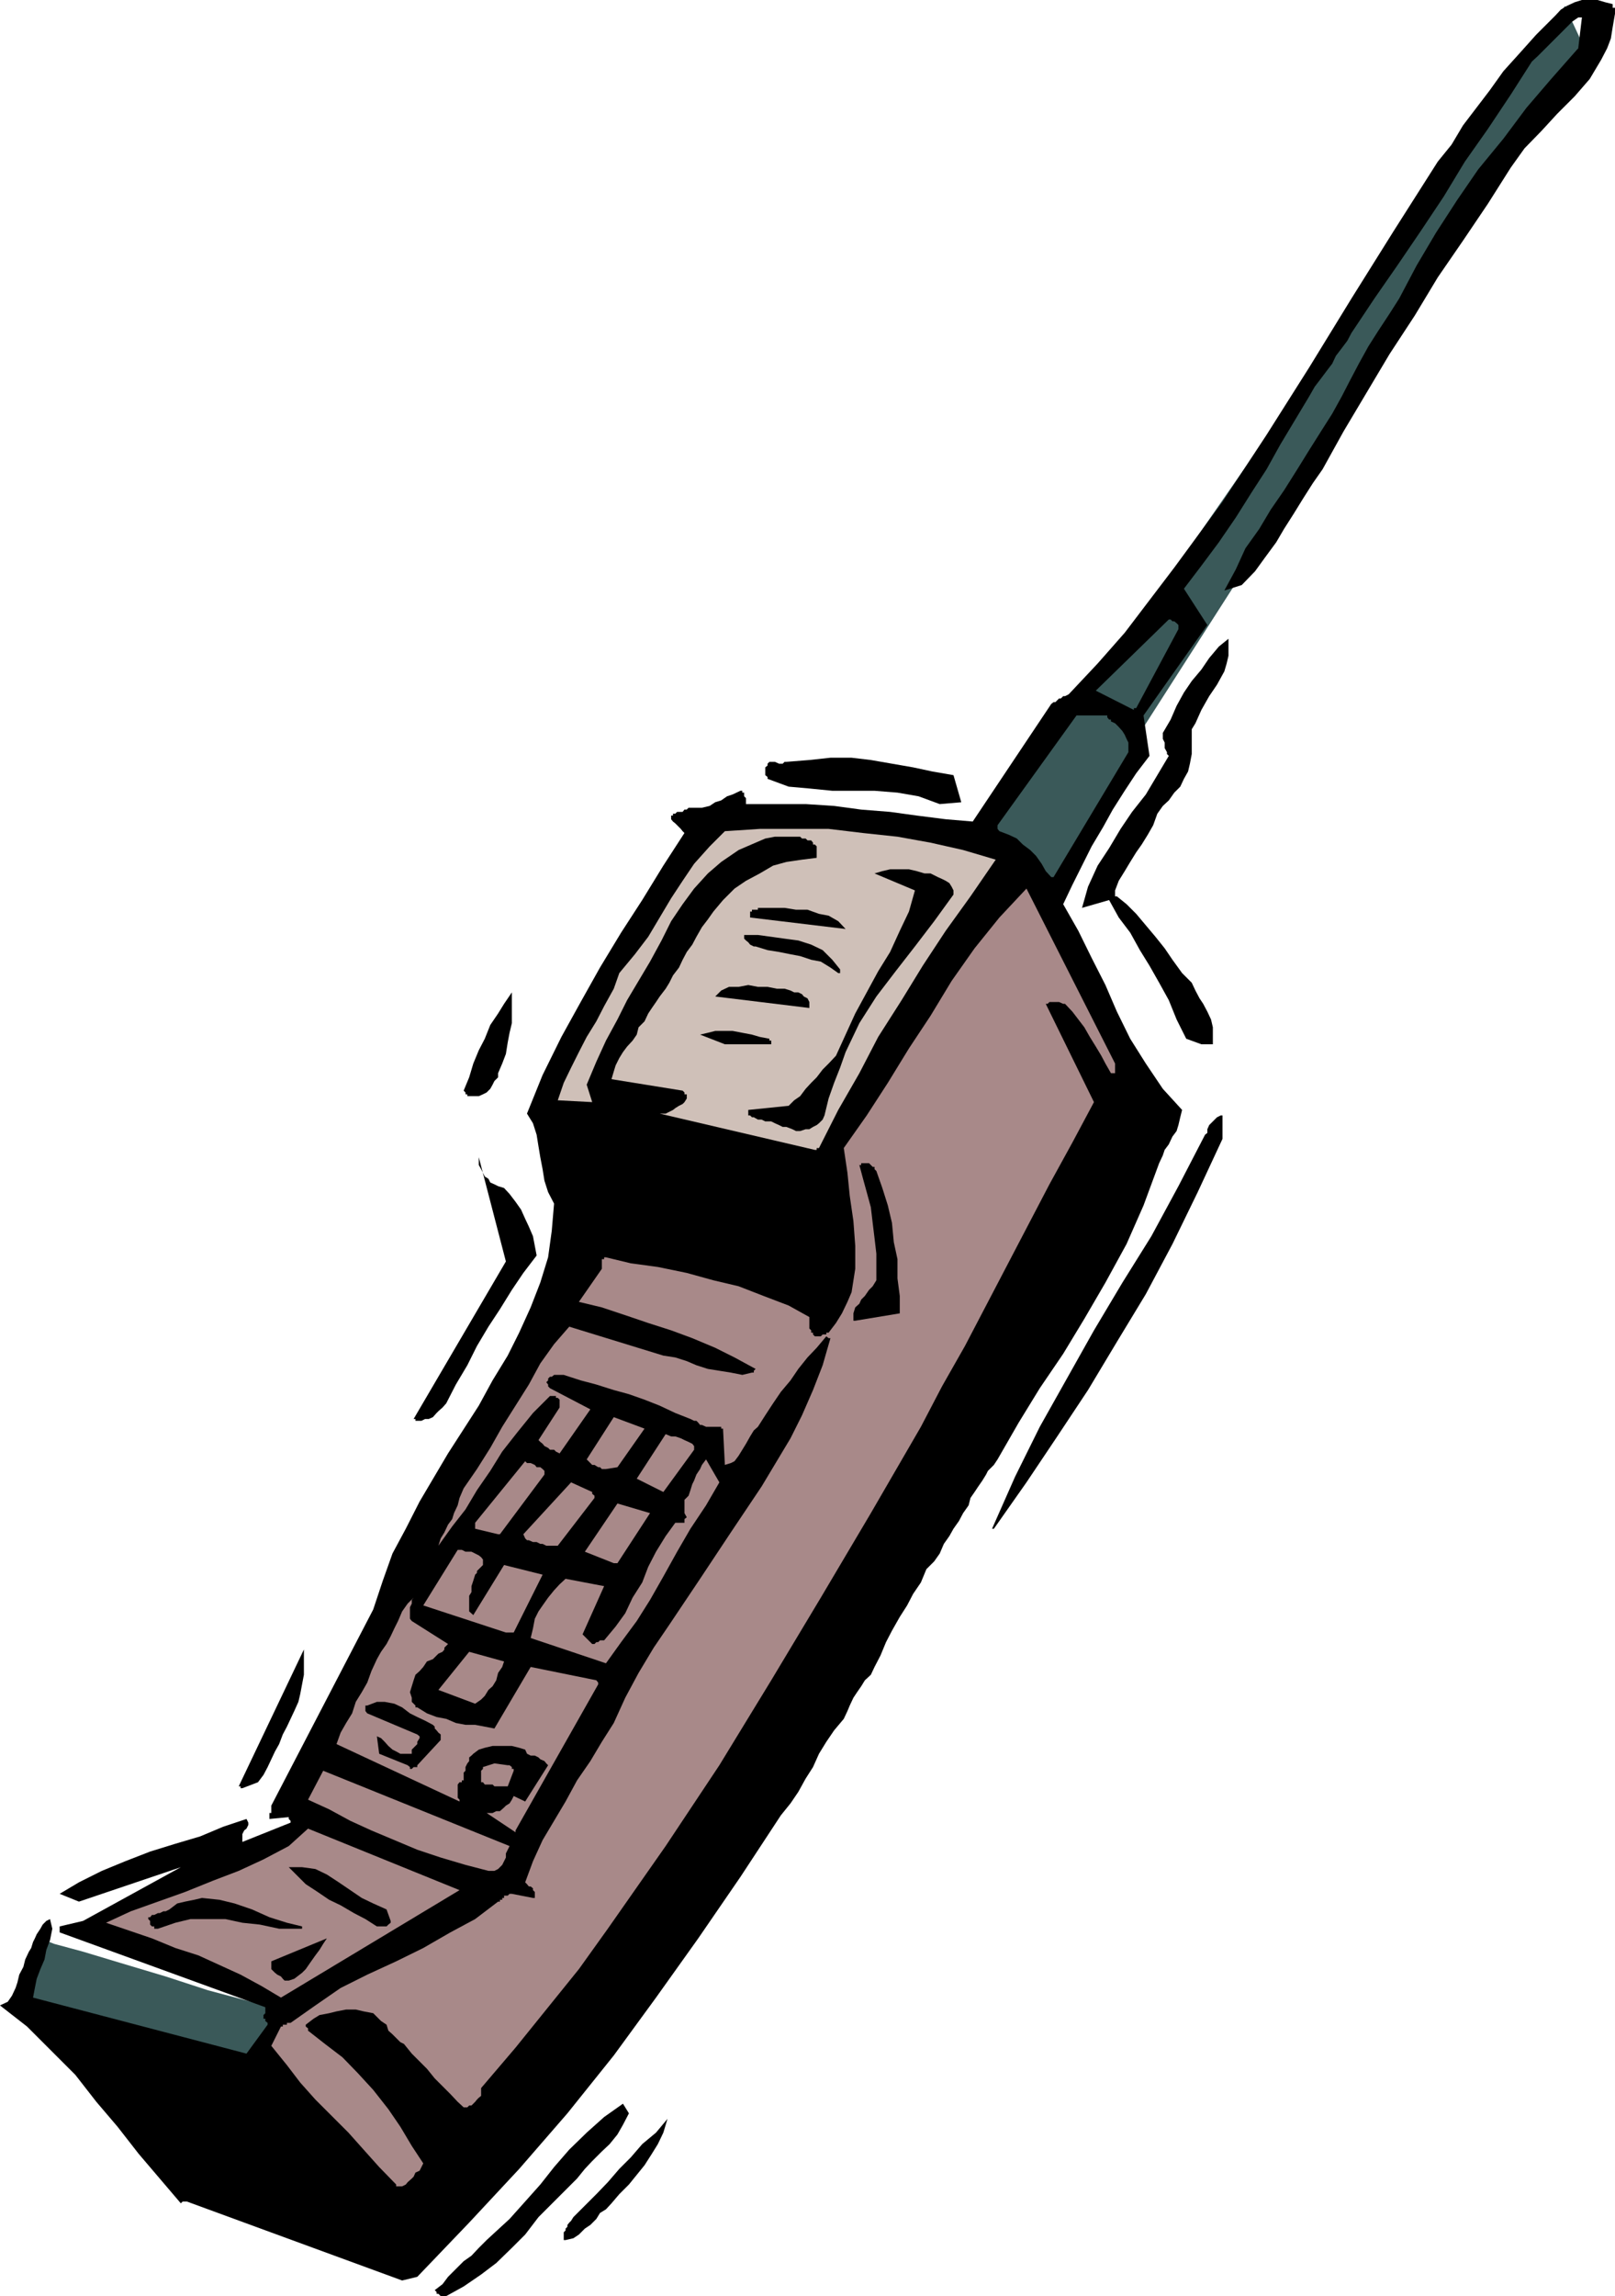 <svg height="480" viewBox="0 0 253.296 360" width="337.728" xmlns="http://www.w3.org/2000/svg"><path style="fill:#3a5959" d="m177.326 544.857-5.4 11.16 39.24 9.648 3.888-9.648-1.512-.36-4.248-1.152-5.688-1.512-6.624-2.16-6.984-2.088-5.976-1.8-4.536-1.224zm172.44-189 69.336-108.216-2.664-5.76-63.936 92.232v.936l-.288 2.088-.648 3.312-.288 3.672-.576 3.888-.36 3.6-.288 2.736z" transform="translate(-170.99 -240.945)"/><path style="fill:#000" d="m240.974 600.945 2.736-1.512 2.736-1.872 2.376-1.8 2.448-2.376 2.088-2.088 2.088-2.736 2.448-2.448 2.376-2.376 1.224-1.224 1.224-1.512 1.152-1.224 1.512-1.512 1.224-1.152 1.224-1.512.864-1.512.936-1.8-.936-1.512-2.952 2.088-2.736 2.448-2.736 2.664-2.376 2.736-2.16 2.736-2.376 2.664-2.448 2.736-2.664 2.448-.936.864-1.224 1.224-1.152 1.224-1.224.864-1.224 1.224-1.224 1.224-.864 1.152-1.224.936.288.288v.288h.288l.36.36h.576zm-6.912-2.448 2.376-.576 8.136-8.496 7.848-8.424 7.56-8.712 7.272-9.072 6.624-9.072 6.624-9.288 6.624-9.648 6.336-9.648 1.512-1.872 1.224-1.8 1.152-2.088 1.152-1.8.936-2.088 1.152-1.872 1.224-1.8 1.512-1.8.576-1.224.36-.864.576-1.224.576-.864.648-.936.576-.936.936-.864.576-1.224.936-1.8.864-2.088.936-1.8 1.224-2.16 1.152-1.8.936-1.8 1.224-1.8.864-2.088 1.224-1.224.864-1.224.648-1.512.864-1.224.648-1.152.864-1.224.648-1.224.864-1.224.288-1.152.648-.936.576-.864.648-.936.576-.936.288-.576.936-.936.576-.864 3.312-5.76 3.312-5.4 3.672-5.4 3.312-5.472 3.312-5.688 3.312-6.048 2.664-6.048 2.448-6.624.576-1.224.288-.864.648-.864.576-1.224.648-.864.288-.936.288-1.224.288-1.152-3.024-3.312-2.664-3.96-2.448-3.888-2.088-4.248-1.8-4.176-2.16-4.248-2.088-4.248-2.376-4.176 1.44-3.024 1.512-3.024 1.512-3.024 1.8-3.024 1.512-2.736 1.872-2.952 1.8-2.736 2.088-2.736-.936-6.336 10.008-14.184-3.672-5.688 2.736-3.6 2.736-3.672 2.664-3.888 2.448-3.888 2.376-3.672 2.16-3.888 2.376-3.96 2.16-3.6.864-1.512.936-1.224.864-1.152.936-1.224.576-1.224.936-1.224.864-1.152.648-1.224 3.6-5.4 3.6-5.184 3.672-5.4 3.6-5.4 3.312-5.472 3.6-5.112 3.6-5.4 3.312-5.184.936-.864.936-.936.864-.864.936-.936.864-.864.936-.936.864-.864.936-.648h.576l-.576 4.824-4.248 4.824-3.888 4.536-3.6 4.824-3.96 4.824-3.312 4.824-3.312 5.112-3.024 5.112-2.736 5.184-1.512 2.376-1.8 2.736-1.512 2.376-1.512 2.736-1.44 2.736-1.224 2.376-1.512 2.736-1.512 2.376-2.088 3.312-1.872 3.024-2.088 3.312-2.088 3.024-1.8 3.024-2.16 3.024-1.512 3.312-1.8 3.312 2.736-.864 2.088-2.16 1.512-2.088 1.8-2.448 1.224-2.088 1.512-2.376 1.512-2.448 1.512-2.376 1.512-2.16 3.312-5.976 3.6-6.048 3.6-6.048 3.96-6.048 3.6-5.976 3.96-5.76 3.888-5.76 3.6-5.688 2.16-3.024 2.664-2.736 2.448-2.664 2.736-2.736 2.376-2.736 1.8-3.024.936-1.8.576-1.512.288-1.8.36-2.088v-.936h-.36v-.576l-1.152-.288-1.224-.36h-2.448l-1.152.36-1.224.576-.936.576-.864.936-3.024 3.024-2.448 2.736-2.664 2.952-2.16 3.024-2.088 2.736-2.088 2.736-1.8 3.024-2.16 2.664-6.912 10.872-6.624 10.584-6.624 10.8-6.696 10.584-6.912 10.512-7.56 10.296-3.888 5.112-3.888 5.112-4.248 4.824-4.536 4.824-.576.288h-.288l-.36.36h-.288l-.288.288-.288.288h-.288l-.36.288-12.312 18.432-4.248-.36-4.536-.576-4.176-.576-4.536-.36-4.248-.576-4.464-.288h-9.36v-.937l-.288-.288v-.576h-.288v-.288h-.288l-1.224.576-.864.288-.936.648-.936.288-.864.576-1.224.288h-2.088l-.288.288h-.36l-.288.36h-.864l-.288.288h-.36v.288h-.288v.576l.288.36.36.288.288.288.288.288.288.288.288.36.288.288-3.312 5.112-3.312 5.4-3.312 5.112-3.312 5.472-3.024 5.4-3.024 5.472-2.952 5.976-2.448 6.048.936 1.512.576 1.8.288 1.8.288 1.728.36 1.872.288 1.8.576 1.8.936 1.8-.36 4.248-.576 4.176-1.224 3.96-1.512 3.888-1.8 3.96-1.8 3.6-2.376 3.888-2.16 3.96-4.824 7.488-4.464 7.56-2.16 4.248-2.088 3.888-1.512 4.248-1.512 4.536-15.984 30.744v1.152h-.288v.937l3.024-.288v.288l.288.288v.288l-7.56 3.024v-1.224l.288-.576.36-.288.288-.576v-.36l-.288-.576-3.672 1.224-3.6 1.512-3.888 1.152-3.96 1.224-3.888 1.512-3.672 1.512-3.6 1.8-3.024 1.8 3.024 1.224 15.984-5.4-15.336 8.424-3.672.864v.935l32.256 11.736v.937l-.288.288v.576h.288v.36l.36.288v.288l-3.312 4.536-33.48-8.784.288-1.512.288-1.44.576-1.512.648-1.512.288-1.512.576-1.512.36-1.8-.36-1.512-.576.288-.576.576-.36.648-.576.864-.288.648-.288.576-.288.936-.36.576-.576 1.224-.288 1.152-.648 1.224-.288 1.224-.288.864-.576 1.224-.648.936-1.224.576 4.248 3.312 3.6 3.6 3.96 3.96 3.312 4.248 3.312 3.888 3.312 4.248 3.312 3.888 3.312 3.888.288-.288h.648zm25.632-6.337 1.224-.287.864-.576.936-.936.864-.576.936-.936.576-.936.936-.576.864-.936 1.224-1.44 1.512-1.512 1.224-1.512 1.224-1.512 1.152-1.8.936-1.512.864-1.8.648-2.16-1.8 2.16-2.16 1.8-1.8 2.088-1.8 1.8-1.8 2.088-1.8 1.872-1.8 1.8-1.8 1.8-.36.576-.288.288-.288.36v.288l-.288.288v.288l-.288.288v1.224z" transform="translate(-170.99 -240.945)"/><path style="fill:#a88989" d="m234.062 583.737.576-.288.288-.36.648-.576.288-.288.288-.648.648-.288.288-.576.288-.576-1.8-2.736-1.8-3.024-1.872-2.736-2.376-3.024-2.448-2.664-2.376-2.448-2.736-2.088-2.664-2.088v-.36l-.36-.288v-.288l1.224-.936.936-.576 1.512-.288 1.152-.288 1.512-.288h1.512l1.224.288 1.512.288.576.576.648.648.864.576.288.936.648.576.576.576.648.648.576.288 1.224 1.512 1.224 1.224 1.152 1.152 1.224 1.512 1.224 1.224 1.224 1.224 1.152 1.224.936.864h.576l.288-.288h.36l.576-.576.288-.36.288-.288.36-.288v-1.224l5.4-6.336 5.112-6.336 4.824-5.976 4.536-6.336 9.072-12.96 8.424-12.672 8.136-13.32 7.776-12.96 7.848-13.248 7.848-13.536 3.312-6.336 3.6-6.336 3.312-6.336 3.312-6.336 3.312-6.336 3.312-6.336 3.6-6.552 3.384-6.336-7.56-15.408h.288l.288-.288h1.512l.648.288h.288l1.152 1.224.936 1.224.936 1.224.864 1.512.936 1.512.864 1.44.648 1.224.864 1.512h.648v-1.512l-13.896-27.432-4.248 4.536-3.888 4.824-3.6 5.112-3.312 5.472-3.384 5.112-3.312 5.4-3.312 5.112-3.6 5.112.576 3.888.36 3.6.576 3.96.288 3.888v3.6l-.576 3.672-.648 1.512-.864 1.8-.936 1.512-1.152 1.512h-.36v.288h-.576l-.288.288h-.936l-.288-.288v-.288h-.288v-.36l-.288-.288v-1.8l-3.24-1.8-3.96-1.512-3.888-1.512-3.96-.936-4.176-1.152-4.536-.936-4.248-.576-3.888-.936h-.288v.288h-.36v1.512l-3.6 5.184 3.6.864 3.672 1.224 3.6 1.224 3.6 1.152 3.312 1.224 3.6 1.512 3.024 1.512 3.312 1.8-.288.288v.288h-.288l-1.512.36-1.8-.36-1.8-.288-1.8-.288-1.8-.576-1.512-.648-1.8-.576-1.872-.288-14.76-4.536-2.376 2.736-2.16 3.024-1.8 3.312-2.088 3.312-2.088 3.312-1.872 3.312-2.088 3.312-2.088 3.024-.648 1.512-.288 1.152-.576 1.224-.288.936-.648.864-.576 1.224-.576.936-.36 1.152 2.16-3.024 2.088-2.664 1.8-3.024 2.088-3.024 1.872-3.024 2.376-3.024 2.448-3.024 2.664-2.664h.936v.288h.288l.288.288v1.224l-3.312 5.112.288.288.36.288.288.36.576.288.288.288h.648l.288.288.576.288 4.824-6.912-6.336-3.312-.288-.288v-.288l-.288-.36.288-.288v-.288l.288-.288h.288l.36-.288h1.512l2.664.864 2.448.648 2.736.864 2.376.648 2.448.864 2.376.936 2.448 1.152 2.376.936.576.288h.36l.288.288.288.36h.288l.648.288h2.376v.288h.288l.288 5.688.936-.288.576-.288.648-.864.576-.936.576-.936.648-1.152.576-.936.648-.576 1.152-1.8 1.224-1.872 1.224-1.8 1.512-1.8 1.224-1.8 1.44-1.8 1.44-1.512 1.512-1.8.36.288h.288L300.014 455l-1.512 3.888-1.728 3.96-1.8 3.6-4.536 7.56-4.824 7.2-4.824 7.272-4.824 7.2-2.448 3.6-2.376 3.96-2.088 3.888-1.8 3.96-1.872 2.952-1.8 3.024-2.088 3.024-1.8 3.312-1.8 3.024-1.8 3.024-1.512 3.312-1.224 3.312.288.288.288.36h.288l.36.288v.288l.288.288v.936h-.288l-3.312-.648h-.36l-.288.288h-.576v.36h-.288v.288h-.36v.288h-.288l-3.6 2.736-3.888 2.088-4.248 2.448-4.248 2.088-4.536 2.088-4.176 2.088-3.96 2.736-3.888 2.736h-.576v.288h-.648v.288h-.288l-1.512 3.024 2.448 3.024 2.088 2.736 2.376 2.664 2.448 2.448 2.736 2.736 2.376 2.664 2.448 2.736 2.664 2.736v.288h.936z" transform="translate(-170.99 -240.945)"/><path style="fill:#a88989" d="m215.054 554.145 28.008-16.848-23.76-9.648-3.024 2.736-3.96 2.088-3.888 1.8-3.96 1.512-4.464 1.8-4.248 1.512-4.248 1.512-3.888 1.8 3.6 1.224 3.6 1.224 3.672 1.512 3.6 1.152 3.312 1.512 3.312 1.512 3.312 1.8z" transform="translate(-170.99 -240.945)"/><path style="fill:#000" d="m216.278 551.48.864-.287 1.224-.936.576-.576.648-.936.864-1.224.648-.864.576-.936.576-.864-8.712 3.6v1.223l.288.288.288.288.36.288.576.288.288.36.288.288zm-20.52-8.135 2.736-.936 2.376-.576h5.472l2.664.576 2.736.288 3.024.648h3.6v-.36l-2.376-.576-2.736-.864-2.736-1.224-2.736-.936-2.376-.576-2.736-.288-1.224.288-1.44.288-1.224.288-1.224.936-.576.288h-.36l-.576.288h-.288l-.576.288h-.36l-.288.36h-.288v.288l.288.288v.576l.288.288h.36v.36h.576zm34.344-.36h1.512l.288-.288.36-.288v-.288l-.648-1.8-2.088-.936-1.8-.864-1.8-1.224-1.8-1.224-1.872-1.224-1.8-.864-2.088-.288h-2.088l1.152 1.152 1.512 1.512 1.872 1.224 1.8 1.224 1.8.864 2.088 1.224 1.8.936z" transform="translate(-170.99 -240.945)"/><path style="fill:#a88989" d="M247.598 534.273h.936l.576-.288.288-.288.36-.36.288-.576.288-.576v-.648l.288-.576.288-.576-29.232-11.808-2.376 4.536 3.312 1.512 3.312 1.8 3.312 1.512 3.6 1.512 3.6 1.512 3.672 1.224 3.888 1.152zm4.248-6.336 12.96-22.896v-.288l-.288-.36-10.296-2.088-5.688 9.648-1.512-.288-1.512-.288h-1.512l-1.512-.288-1.512-.648-1.512-.288-1.512-.576-1.512-.936h-.288v-.288l-.288-.288-.288-.288v-.648l-.288-.864.288-.936.288-.936.288-.864.648-.576.576-.648.576-.864.936-.36.288-.288.288-.288.288-.288.648-.288.288-.36v-.288l.288-.288.288-.288-5.688-3.6-.288-.36v-1.8l.288-.576v-.576l.288-.36-.936.936-.864 1.224-.648 1.512-.576 1.152-.576 1.224-.648 1.224-.864 1.224-.648 1.152-.864 1.872-.648 1.8-.864 1.512-.936 1.512-.576 1.8-.936 1.512-.864 1.512-.648 1.8 19.296 9v-.288l-.288-.288v-2.088l.288-.36h.36v-.288h.288v-1.224l.288-.288V518l.288-.576.288-.36v-.576l.36-.288.288-.288.864-.648.936-.288 1.224-.288h3.024l1.152.288.936.288.288.648.576.288h.648l.576.288.288.288.648.288.288.36.288.288-3.6 5.688-1.8-.864-.288.576-.36.576-.576.36-.288.288-.648.576h-.576l-.576.288h-.936l4.536 3.024v-.288z" transform="translate(-170.99 -240.945)"/><path style="fill:#000" d="m209.006 521.313 2.448-.936.864-1.152.648-1.224.576-1.224.576-1.224.648-1.152.576-1.512.648-1.224.576-1.224.576-1.224.648-1.44.288-1.224.288-1.512.288-1.512v-3.96l-10.224 21.456h.288v.288h.288z" transform="translate(-170.99 -240.945)"/><path style="fill:#a88989" d="M249.398 521.025h1.224l.936-2.448v-.288h-.288V518l-.36-.288h-.288l-2.088-.288-1.8.576v.288l-.288.288v1.8h.288l.288.36h1.224l.288.288h.576z" transform="translate(-170.99 -240.945)"/><path style="fill:#000" d="M235.862 518h.576v-.287l3.672-3.96v-.864l-.36-.288-.288-.36-.288-.288v-.288l-.288-.288-1.224-.648-1.224-.576-1.152-.576-1.224-.936-1.224-.576-1.512-.288h-1.224l-1.512.576h-.288v.864l.288.36 7.848 3.312.36.288v.288l-.36.576v.36l-.288.288-.288.288-.288.288v.648h-1.8l-.648-.36-.576-.288-.648-.576-.576-.648-.576-.576-.648-.288.36 2.736 4.464 1.8.36.288v.288h.288z" transform="translate(-170.99 -240.945)"/><path style="fill:#a88989" d="m245.51 508.065.936-.648.576-.576.576-.936.648-.576.576-.936.288-1.152.648-.936.288-.864-5.472-1.512-4.824 5.976zm20.52-6.336 2.376-3.312 2.448-3.312 2.088-3.312 2.088-3.672 2.16-3.888 2.088-3.6 2.448-3.672 2.088-3.6-2.088-3.6-.648.864-.288.648-.576.864-.36.936-.288.576-.288.936-.288.864-.648.648v2.088l.36.648-.36.288v.576h-1.44l-1.512 2.088-1.512 2.448-1.224 2.376-.936 2.448-1.512 2.376-1.152 2.448-1.512 2.088-1.8 2.16h-.648l-.288.288h-.288l-.288.288h-.36l-1.512-1.512 3.384-7.56-6.048-1.152-.936.864-.864.936-.936 1.152-.864 1.224-.648.936-.576 1.152-.288 1.512-.36 1.512zm-15.696-4.824h1.224l4.536-9.072-6.048-1.512-4.824 7.848-.648-.576v-2.448l.36-.576v-.936l.288-.864.288-.936.288-.288v-.288l.288-.288.36-.36.288-.288v-.864l-.288-.36-.36-.288-.576-.288-.576-.288h-.936l-.576-.288h-.648l-5.4 8.712z" transform="translate(-170.99 -240.945)"/><path style="fill:#a88989" d="m267.83 486.033 5.112-7.848-5.112-1.512-5.112 7.56 4.536 1.8h.288zm-11.16-2.736h1.8l5.76-7.488v-.36l-.36-.288v-.288l-3.312-1.512-7.488 8.136.288.648.288.288h.288l.648.288h.576l.576.288h.36zm-7.272-1.8 6.984-9.36v-.576l-.288-.288-.36-.288h-.576l-.288-.36-.648-.288h-.576l-.288-.288-7.848 9.648v.936l3.6.864h.288z" transform="translate(-170.99 -240.945)"/><path style="fill:#000" d="m326.87 480.633 5.112-7.272 4.824-7.2 4.824-7.272 4.536-7.56 4.536-7.488 4.176-7.848 3.96-8.136 3.888-8.352v-3.672h-.288l-.576.288-.36.36-.576.576-.288.288-.288.648v.576l-.36.288-4.176 8.064-4.248 7.848-4.536 7.272-4.464 7.488-4.248 7.56-4.248 7.56-3.888 7.848-3.6 8.136h.288z" transform="translate(-170.99 -240.945)"/><path style="fill:#a88989" d="m275.03 474.873 4.824-6.624v-.576l-.288-.36-.576-.288-.648-.288-.576-.288-.864-.288h-.648l-.864-.36-4.536 6.984zm-9-3.6 1.8-.288 4.248-6.048-4.824-1.8-4.248 6.624.288.288.288.288.288.288h.36l.576.36h.288l.288.288z" transform="translate(-170.99 -240.945)"/><path style="fill:#000" d="M236.438 463.713h.648l.576-.288h.576l.648-.288.576-.648.288-.288.648-.576.576-.648 1.512-2.952 1.8-3.024 1.512-3.024 1.8-3.024 1.8-2.736 1.872-3.024 1.8-2.664 2.088-2.736-.288-1.512-.288-1.512-.648-1.512-.576-1.224-.648-1.44-.864-1.224-.936-1.224-.864-.936-.936-.288-.576-.288-.648-.288-.288-.576-.576-.36-.288-.576-.288-.576-.36-.648v-1.224l4.248 16.344-14.472 24.696h.288v.288zm68.688-15.696 6.984-1.152v-2.736l-.36-2.736v-3.024l-.576-2.664-.288-3.024-.648-2.736-.864-2.736-.936-2.664-.288-.288v-.36h-.288l-.288-.288-.288-.288h-1.224v.288h-.288l.576 2.16.576 2.088.648 2.376.288 2.448.288 2.376.288 2.448v4.176l-.576.936-.576.576-.648.936-.576.576-.288.648-.648.576-.288.936v1.152z" transform="translate(-170.99 -240.945)"/><path style="fill:#cfc0b8" d="m299.438 420.945 3.024-5.976 3.312-5.76 2.952-5.688 3.672-5.76 3.312-5.4 3.6-5.472 3.888-5.4 3.96-5.76-5.112-1.512-5.112-1.152-5.184-.936-5.4-.576-5.4-.648h-10.8l-5.472.36-2.376 2.376-2.448 2.736-1.8 2.664-1.8 2.736-1.8 3.024-1.8 3.024-2.088 2.736-2.448 2.952-.864 2.448-1.512 2.736-1.224 2.376-1.512 2.448-1.224 2.376-1.224 2.448-1.152 2.376-.936 2.736 5.4.288-.864-2.736 1.512-3.6 1.512-3.312 1.8-3.312 1.512-3.024 1.8-3.024 1.8-3.024 1.8-3.312 1.512-3.024 1.8-2.664 1.8-2.448 2.16-2.376 2.088-1.8 2.736-1.872 2.664-1.152 1.512-.648 1.512-.288h3.96l.288.288h.576l.288.288h.576l.288.36v.288h.288l.288.288v1.8l-2.304.288-2.448.36-2.088.576-2.088 1.224-2.16 1.152-1.8 1.224-1.8 1.8-1.512 1.8-.864 1.224-.936 1.224-.864 1.512-.648 1.224-.864 1.152-.648 1.224-.576 1.224-.936 1.224-.576 1.152-.576.936-.936 1.224-.576.864-.648.936-.576.864-.576 1.224-.936.936-.288 1.152-.648.936-.864.936-.648.864-.576.936-.576 1.152-.288.936-.36 1.224 11.16 1.8.288.288v.288h.36v.648l-.36.576-.288.288-.576.288-.576.36-.36.288-.576.288-.576.288h-.936l24.336 5.688h.288v-.288z" transform="translate(-170.99 -240.945)"/><path style="fill:#000" d="M295.838 418.28h.648l.864-.287h.576l.576-.36.576-.288.36-.288.576-.576.288-.648.648-2.664.864-2.448.936-2.376.864-2.448 2.16-4.536 2.664-4.176 3.024-3.96 3.024-3.888 3.024-3.96 3.024-4.176v-.648l-.288-.576-.36-.576-.576-.36-.576-.288-.648-.288-.576-.288-.576-.288h-.936l-1.224-.36-1.224-.288h-2.952l-1.224.288-1.224.36 6.336 2.664-.936 3.312-1.44 3.024-1.512 3.312-1.872 3.024-1.8 3.312-1.8 3.312-1.512 3.312-1.512 3.312-1.152 1.224-.936.936-.936 1.224-.864.864-.864.936-.864 1.152-.936.648-.864.864-6.336.648v.864h.288l.288.288h.288l.648.36h.576l.576.288h.936l.576.288.648.288.576.288h.576l.936.36zm-50.616-5.471h.864l.648-.288.576-.288.576-.576.36-.648.288-.576.576-.576v-.648l.648-1.512.576-1.512.288-1.8.288-1.512.36-1.512v-4.824l-1.224 1.8-.936 1.512-1.224 1.8-.864 2.16-.936 1.8-.864 2.088-.648 2.16-.864 2.088.288.288v.288h.288v.288h.648zm39.456-8.136h7.272v-.576h-.288v-.288l-1.512-.288-1.224-.36-1.512-.288-1.512-.288h-2.736l-1.152.288-1.224.288zm74.736 0h1.8v-2.664l-.288-1.224-.576-1.224-.648-1.224-.576-.864-.648-1.224-.576-1.224-1.512-1.512-1.512-2.088-1.224-1.8-1.44-1.8-1.512-1.8-1.512-1.8-1.512-1.512-1.512-1.224h-.288v-.936l.576-1.512.936-1.512.864-1.44.936-1.512.864-1.224.936-1.512.864-1.512.648-1.8.864-1.224.936-.864.864-1.224.936-.936.576-1.224.648-1.152.288-1.224.288-1.512v-3.888l.576-.936.936-2.088 1.224-2.16 1.224-1.8 1.152-2.088.36-1.224.288-1.224v-2.664l-1.512 1.224-1.512 1.8-1.224 1.8-1.512 1.8-1.224 1.8-1.152 2.088-.936 2.16-1.224 2.088v.936l.288.576v.864l.36.648v.288l.288.288-1.8 3.024-1.8 3.024-2.16 2.736-1.8 2.664-1.8 3.024-1.8 2.736-1.512 3.312-.936 3.312 4.248-1.224 1.512 2.736 1.8 2.376 1.512 2.736 1.512 2.448 1.512 2.664 1.512 2.736 1.224 3.024 1.512 3.024z" transform="translate(-170.99 -240.945)"/><path style="fill:#000" d="M297.926 398.985v-.936l-.288-.576-.576-.288-.288-.36-.576-.288h-.648l-.576-.288-.936-.288h-1.224l-1.44-.288h-1.512l-1.512-.288-1.512.288h-1.512l-1.224.576-.936.936zm4.824-5.472v-.576l-1.224-1.512-1.512-1.512-1.8-.864-2.016-.648-2.16-.288-2.088-.288-2.088-.288h-2.16v.576l.288.288.36.288.288.36.576.288h.288l1.872.576 1.8.288 1.8.36 1.512.288 1.728.576 1.512.288 1.512.936 1.224.864h.288zm.864-6.913-1.152-1.223-1.512-.864-1.512-.288-1.8-.648h-1.8l-1.8-.288h-4.176v.288h-.936v.288h-.288v.935z" transform="translate(-170.99 -240.945)"/><path style="fill:#3a5959" d="m336.23 378.465 11.736-19.584v-1.512l-.288-.576-.288-.648-.36-.576-.576-.648-.576-.576-.648-.288v-.288h-.288l-.288-.36v-.288h-4.824l-12.384 17.208v.576l.288.36 1.512.576 1.224.576.936.936 1.152.864.936.936.864 1.224.648 1.152.864.936h.36z" transform="translate(-170.99 -240.945)"/><path style="fill:#000" d="m318.374 367.017 3.384-.288-1.224-4.248-3.312-.576-3.024-.648-3.312-.576-3.312-.576-3.024-.36h-3.312l-3.312.36-3.6.288h-.288l-.288.288h-.576l-.648-.288h-.864l-.288.288v.288l-.36.288v1.224l.36.288v.288l3.312 1.224 3.24.288 3.6.36h6.624l3.6.288 3.312.576z" transform="translate(-170.99 -240.945)"/><path style="fill:#3a5959" d="m349.19 351.969 6.624-12.384v-.648l-.288-.288-.36-.288h-.288l-.288-.288h-.288l-11.448 11.16 5.976 3.024v-.288h.36z" transform="translate(-170.99 -240.945)"/></svg>
